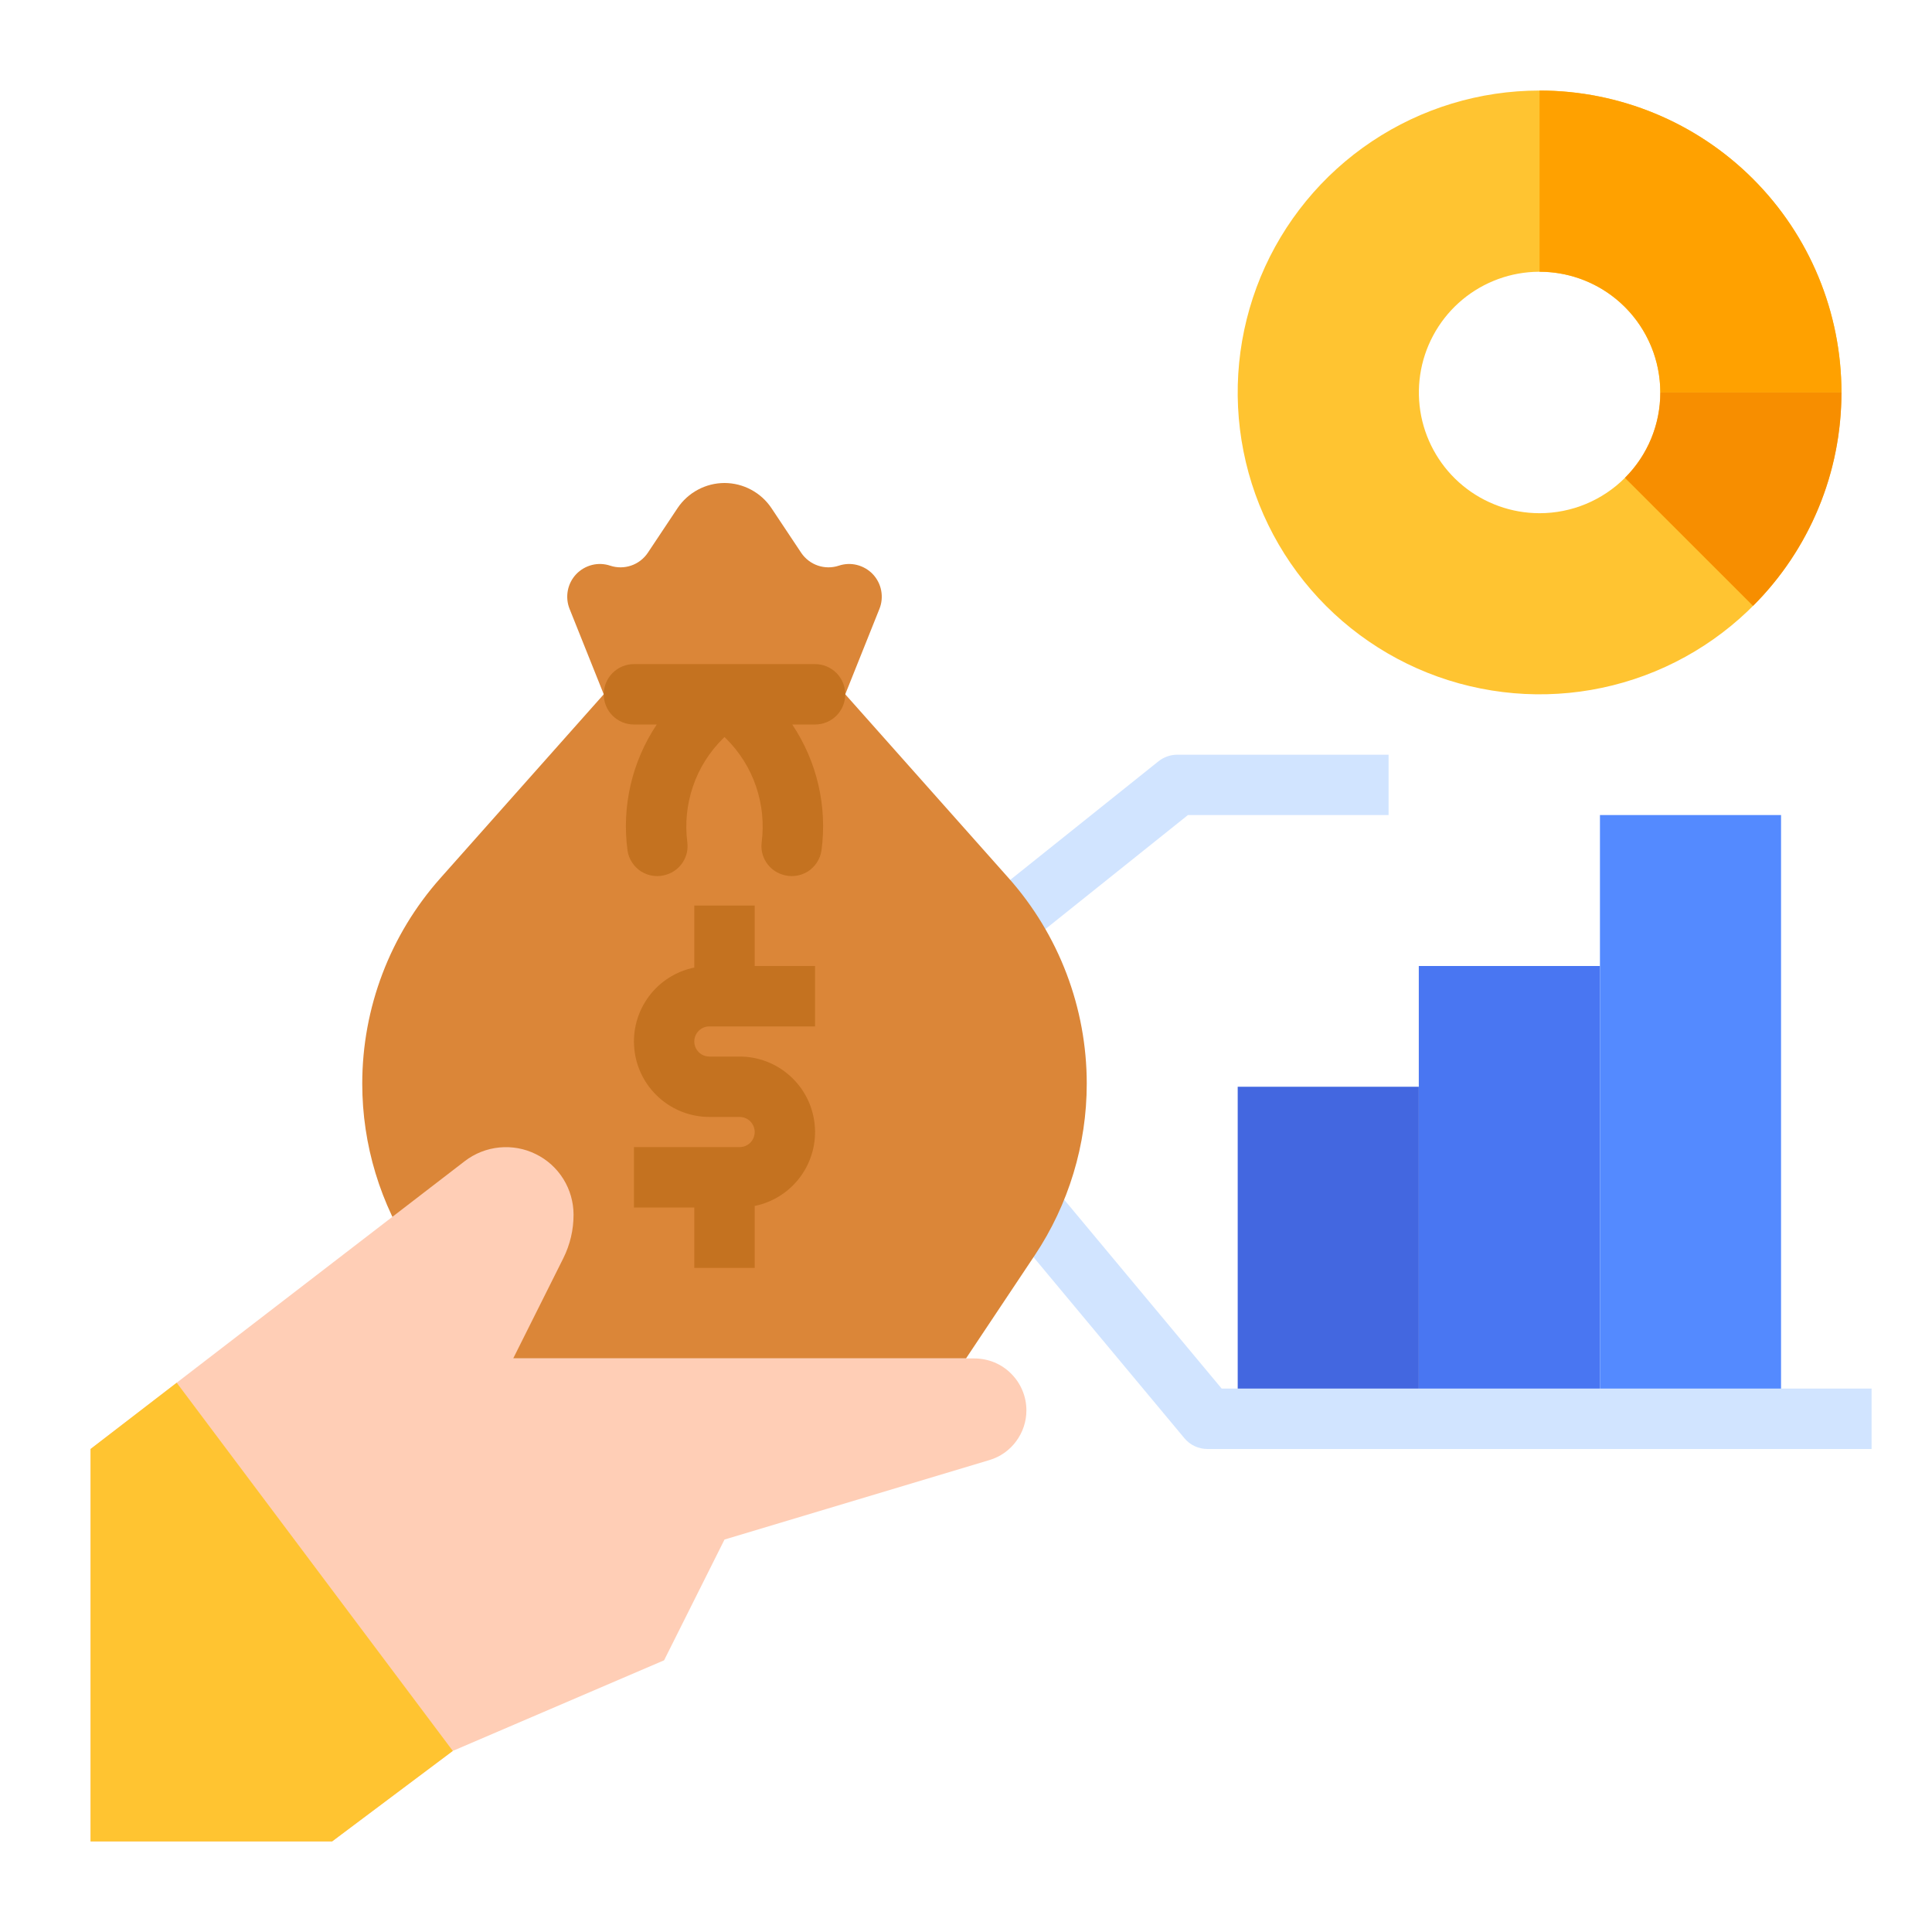 <svg width="30" height="30" viewBox="0 0 30 30" fill="none" xmlns="http://www.w3.org/2000/svg">
<path d="M19.219 16.875H22.031V22.031H19.219V16.875Z" fill="#4367E0"/>
<path d="M22.031 15H24.844V22.031H22.031V15Z" fill="#4976F2"/>
<path d="M24.844 12.656H27.656V22.031H24.844V12.656Z" fill="#548AFF"/>
<path d="M29.062 22.5H18.75C18.681 22.5 18.613 22.485 18.551 22.456C18.489 22.427 18.434 22.384 18.39 22.331L15.124 18.412L15.844 17.812L18.97 21.562H29.062V22.5Z" fill="#D1E4FF"/>
<path d="M15.506 15.008L14.92 14.276L17.988 11.822C18.072 11.755 18.175 11.719 18.281 11.719H21.562V12.656H18.446L15.506 15.008Z" fill="#D1E4FF"/>
<path d="M7.5 21.094L6.432 19.492C5.906 18.702 5.625 17.775 5.625 16.827C5.625 15.65 6.057 14.514 6.839 13.635L9.375 10.781L8.844 9.454C8.808 9.364 8.799 9.266 8.817 9.17C8.835 9.075 8.88 8.987 8.946 8.917C9.012 8.847 9.098 8.797 9.191 8.773C9.285 8.749 9.384 8.753 9.476 8.784C9.582 8.819 9.696 8.818 9.801 8.782C9.907 8.746 9.997 8.676 10.059 8.584L10.521 7.89C10.601 7.77 10.71 7.672 10.837 7.604C10.964 7.536 11.106 7.5 11.25 7.5C11.394 7.5 11.536 7.536 11.663 7.604C11.79 7.672 11.899 7.77 11.979 7.89L12.441 8.584C12.503 8.676 12.594 8.746 12.699 8.782C12.804 8.818 12.918 8.819 13.024 8.784C13.116 8.753 13.215 8.749 13.309 8.773C13.402 8.797 13.488 8.847 13.554 8.917C13.62 8.987 13.665 9.075 13.683 9.17C13.701 9.266 13.692 9.364 13.656 9.454L13.125 10.781L15.662 13.635C16.443 14.514 16.875 15.65 16.875 16.827C16.875 17.775 16.594 18.702 16.068 19.492L15 21.094H7.5Z" fill="#DB8638"/>
<path d="M15.938 21.9C15.938 22.073 15.882 22.242 15.778 22.381C15.675 22.521 15.529 22.623 15.363 22.672L11.25 23.906L10.312 25.781L7.031 27.188L5.156 28.594H1.406V22.5L2.744 21.471L7.217 18.03C7.372 17.911 7.558 17.837 7.753 17.818C7.948 17.799 8.145 17.834 8.32 17.921C8.496 18.007 8.644 18.141 8.748 18.308C8.851 18.474 8.906 18.666 8.906 18.862C8.906 18.979 8.893 19.096 8.866 19.209C8.839 19.323 8.799 19.434 8.747 19.538L7.969 21.094H15.131C15.237 21.094 15.342 21.115 15.44 21.155C15.538 21.196 15.627 21.255 15.701 21.33C15.776 21.405 15.836 21.494 15.876 21.591C15.917 21.689 15.938 21.794 15.938 21.9Z" fill="#FFCEB6"/>
<path d="M7.031 27.188L5.156 28.594H1.406V22.5L2.744 21.471L7.031 27.188Z" fill="#FFC431"/>
<path d="M12.656 10.312H9.844C9.719 10.312 9.6 10.362 9.512 10.45C9.424 10.538 9.375 10.657 9.375 10.781C9.375 10.906 9.424 11.025 9.512 11.113C9.6 11.201 9.719 11.25 9.844 11.25H10.198C9.814 11.825 9.652 12.52 9.744 13.205C9.753 13.272 9.778 13.337 9.816 13.394C9.854 13.451 9.903 13.5 9.962 13.536C10.02 13.571 10.086 13.594 10.154 13.601C10.222 13.609 10.291 13.601 10.356 13.579C10.458 13.546 10.546 13.478 10.604 13.387C10.662 13.296 10.686 13.188 10.673 13.081C10.635 12.789 10.665 12.491 10.76 12.212C10.855 11.932 11.014 11.679 11.223 11.471L11.25 11.444L11.277 11.471C11.486 11.679 11.645 11.932 11.74 12.212C11.835 12.491 11.865 12.789 11.827 13.081C11.814 13.188 11.838 13.296 11.896 13.387C11.954 13.478 12.042 13.546 12.144 13.579C12.209 13.601 12.278 13.609 12.346 13.601C12.414 13.594 12.48 13.571 12.538 13.536C12.597 13.5 12.646 13.451 12.684 13.394C12.722 13.337 12.746 13.272 12.756 13.205C12.848 12.52 12.686 11.825 12.302 11.25H12.656C12.781 11.25 12.9 11.201 12.988 11.113C13.076 11.025 13.125 10.906 13.125 10.781C13.125 10.657 13.076 10.538 12.988 10.45C12.9 10.362 12.781 10.312 12.656 10.312Z" fill="#C47220"/>
<path d="M11.016 15.938H12.656V15H11.719V14.062H10.781V15.024C10.497 15.082 10.244 15.243 10.072 15.477C9.9 15.711 9.82 16.001 9.85 16.29C9.879 16.579 10.014 16.846 10.23 17.041C10.445 17.236 10.725 17.344 11.016 17.344H11.484C11.546 17.344 11.606 17.368 11.65 17.412C11.694 17.456 11.719 17.516 11.719 17.578C11.719 17.64 11.694 17.7 11.65 17.744C11.606 17.788 11.546 17.812 11.484 17.812H9.844V18.75H10.781V19.688H11.719V18.726C12.003 18.668 12.256 18.507 12.428 18.273C12.6 18.039 12.68 17.749 12.65 17.46C12.621 17.171 12.486 16.904 12.27 16.709C12.055 16.514 11.775 16.406 11.484 16.406H11.016C10.953 16.406 10.894 16.382 10.85 16.338C10.806 16.294 10.781 16.234 10.781 16.172C10.781 16.11 10.806 16.05 10.85 16.006C10.894 15.962 10.953 15.938 11.016 15.938Z" fill="#C47220"/>
<path d="M23.906 1.406C22.979 1.406 22.073 1.681 21.302 2.196C20.531 2.711 19.93 3.443 19.575 4.3C19.221 5.157 19.128 6.099 19.309 7.008C19.489 7.918 19.936 8.753 20.591 9.409C21.247 10.064 22.082 10.511 22.992 10.691C23.901 10.872 24.844 10.78 25.7 10.425C26.557 10.07 27.289 9.469 27.804 8.698C28.319 7.927 28.594 7.021 28.594 6.094C28.594 4.851 28.1 3.658 27.221 2.779C26.342 1.9 25.149 1.406 23.906 1.406ZM23.906 7.969C23.473 7.969 23.052 7.818 22.717 7.543C22.382 7.268 22.153 6.885 22.068 6.46C21.984 6.034 22.049 5.593 22.254 5.21C22.458 4.828 22.789 4.528 23.19 4.362C23.59 4.196 24.036 4.175 24.451 4.301C24.866 4.426 25.225 4.692 25.465 5.053C25.706 5.414 25.815 5.846 25.772 6.278C25.73 6.71 25.539 7.113 25.232 7.42C24.881 7.771 24.404 7.969 23.906 7.969Z" fill="#FFC431"/>
<path d="M28.594 6.094H25.781C25.781 5.596 25.584 5.12 25.232 4.768C24.88 4.416 24.404 4.219 23.906 4.219V1.406C25.149 1.406 26.342 1.9 27.221 2.779C28.1 3.658 28.594 4.851 28.594 6.094Z" fill="#FFA100"/>
<path d="M28.594 6.094C28.594 6.709 28.474 7.319 28.238 7.888C28.002 8.457 27.657 8.974 27.221 9.408L25.232 7.42C25.407 7.246 25.545 7.039 25.639 6.812C25.733 6.584 25.782 6.34 25.781 6.094H28.594Z" fill="#F78E00"/>
</svg>
